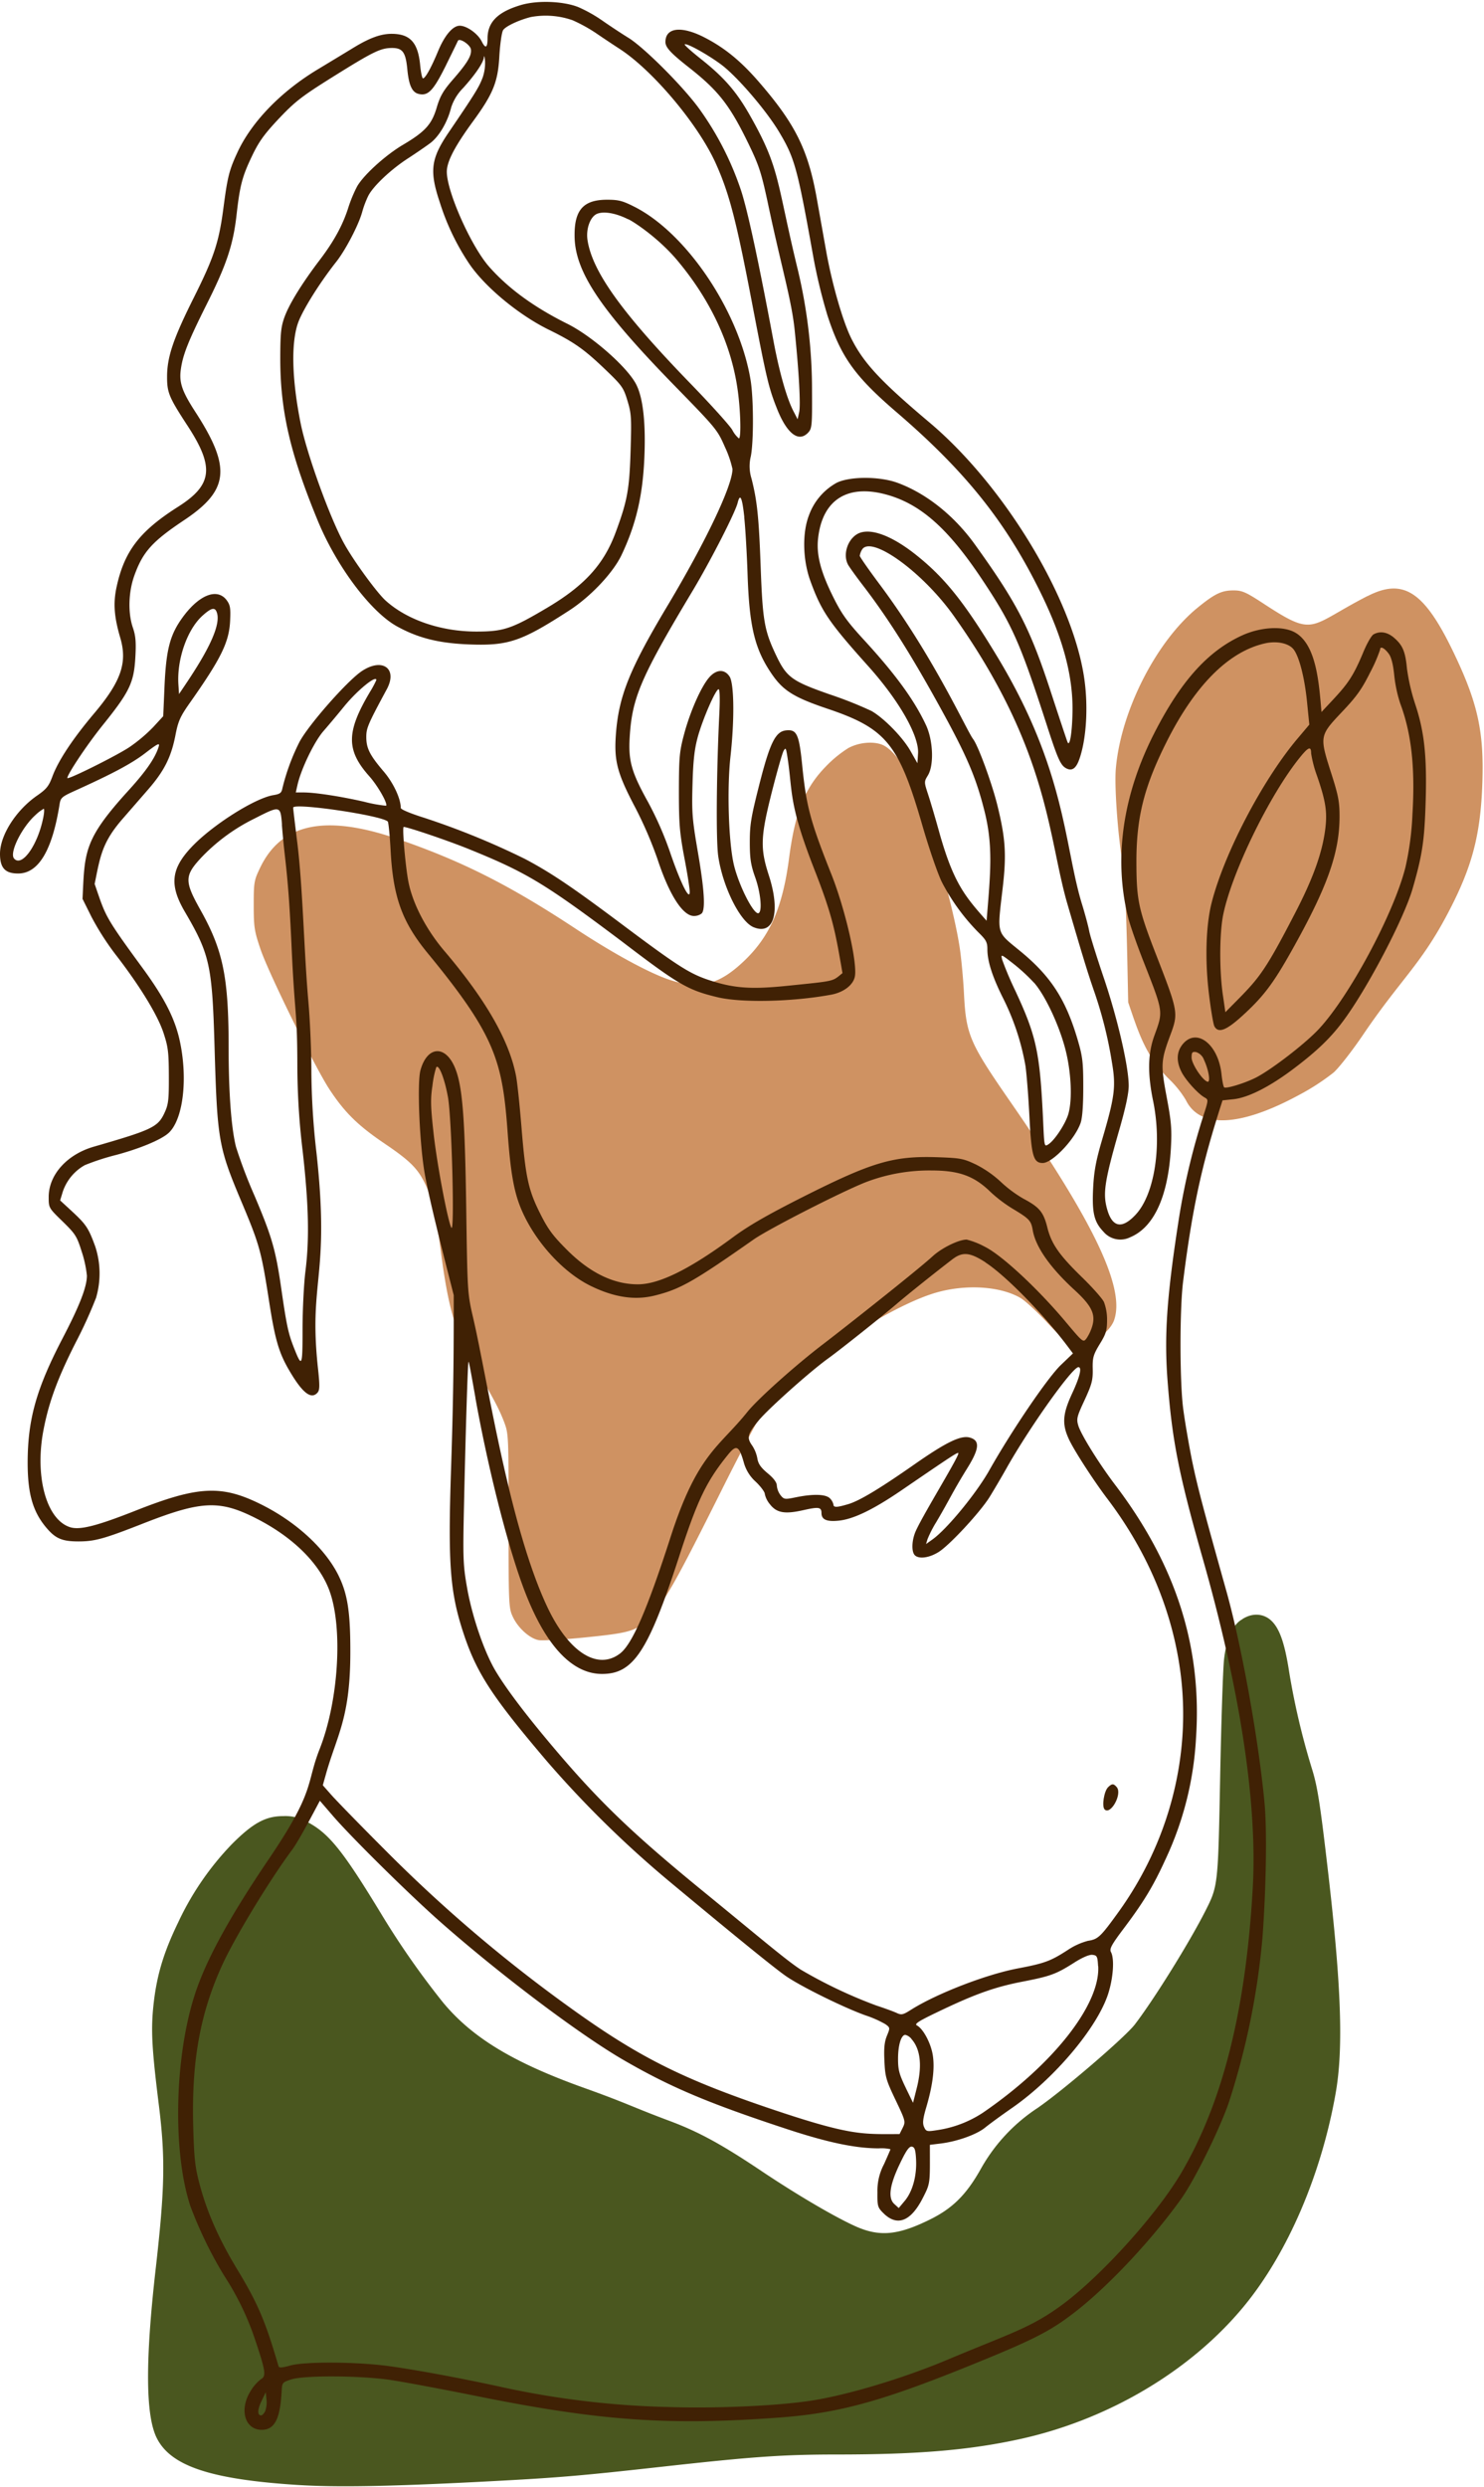 <?xml version="1.0" encoding="UTF-8" standalone="no"?><svg xmlns="http://www.w3.org/2000/svg" xmlns:xlink="http://www.w3.org/1999/xlink" data-name="Слой 1" fill="#000000" height="786.9" preserveAspectRatio="xMidYMid meet" version="1" viewBox="0.0 -0.6 469.6 786.9" width="469.6" zoomAndPan="magnify"><g><g id="change1_1"><path d="M432.7,188c-18.83,9.65-16.33,13.2-32.86,2.38-5.61-3.67-6.79-4.18-9.52-4.18-3.69,0-5.85,1-11.22,5.36-13.14,10.62-24.41,32.69-26,51-.48,5.42.55,20.24,2.06,29.45,1.27,7.77,1.56,31.59,1.85,44.52,3.22,9.41,5.41,16.89,13,24.35a32.06,32.06,0,0,1,5.24,6.56c4.43,9.11,17.26,8.5,36-1.7a72.05,72.05,0,0,0,10.76-7c1.73-1.55,5.89-6.89,9.24-11.83,12-17.73,18.19-22.07,26.72-38.2,7.84-14.82,10.54-24.94,11.11-41.65.55-16.34-1.49-25.46-9.34-41.71-9.14-18.9-15.73-23.13-27-17.34Z" fill="#cf9262"/></g><g id="change1_2"><path d="M268.67,235.94a37.67,37.67,0,0,0-7.28,5.9c-6.75,6.9-9.8,14.51-11.72,29.27-2,15.18-5.93,24.3-13.87,32s-14,9.44-23.41,6.46c-6.51-2.05-18.23-8.4-30.61-16.58C161,279.32,145.9,271.7,125.43,264.7,102.81,257,89,259.93,82.29,274c-1.89,3.95-2,4.52-2,11.83,0,7,.22,8.23,2.18,14,2.61,7.62,17.2,37.25,21.77,44.21,4.8,7.31,9,11.45,17.48,17.19,8.11,5.49,10.56,7.95,12.94,13,2.19,4.63,3.32,9.57,4.85,21.16,2.42,18.42,4.58,25.59,11.07,36.83,5.82,10.06,7.45,13.18,8.91,17s1.44,4.3,1.44,31.32c0,26.52.05,27.63,1.34,30.39,1.65,3.54,5.31,6.85,8.18,7.39,1.2.23,8-.17,15.06-.89,14.75-1.51,16.2-2,20.89-7.23,4.38-4.86,8-11.4,21.62-38.66,6.65-13.35,13.31-25.87,14.75-27.74,8.53-11.11,36.4-29.86,52.07-35,9.7-3.2,21.38-2.67,28.11,1.28,1.44.85,5.18,4.28,8.3,7.64,6.36,6.83,8.33,7.9,12.44,6.79,3.78-1,7.77-4.36,8.85-7.4,3.58-10.08-6.22-30.73-32.74-69-13-18.78-14.1-21.27-14.76-34.39-.24-4.76-.87-11.41-1.39-14.76-2.16-14-10.46-42.6-15.29-52.74-2.41-5.06-5.93-9.51-8.64-10.93s-7.5-1.18-11.1.7Z" fill="#cf9262"/></g><g id="change2_1"><path d="M387.34,524.41c-.34,3-.89,19.76-1.23,37.14-.66,34.39-.68,34.54-4.64,42.38-5.06,10-16.24,28-22.37,36-3.14,4.09-23.11,21.22-31,26.57a55.3,55.3,0,0,0-17.61,18.91c-4.59,8.24-8.93,12.6-16.05,16.14-10.3,5.12-16.17,5.65-23.9,2.15-6.61-3-18.54-10-29.76-17.53-12.5-8.37-19.79-12.34-29-15.77-12.21-4.57-13-5.42-27.14-10.48-22.31-8-35.25-15.85-44.48-27a261.07,261.07,0,0,1-18.93-27c-12.71-21-17.11-26.49-24.09-30.12A13.72,13.72,0,0,0,89.64,574c-5.57,0-9.57,2.15-16.31,8.92a91.15,91.15,0,0,0-17,24.82c-4.6,9.51-6.75,16.71-7.75,25.91-.86,8-.55,13.91,1.74,32.2,2,16.3,1.84,25.86-1,50.92-3.39,29.57-3.29,47,.33,54.09,4.48,8.81,17.11,13,44.43,14.75,12.27.78,29,.49,58-1,24.2-1.25,30.85-1.8,57.32-4.75,28.9-3.21,38.25-3.87,55.49-3.88,25.79,0,42-1.4,57.87-4.88,28.05-6.15,54.19-21.68,71-42.18,13.72-16.71,24.38-41.52,28.91-67.32,2.45-13.89,1.78-33.72-2.34-69.33-2.58-22.32-3.42-27.67-5.21-33.36a231.79,231.79,0,0,1-7.17-30.48c-1.45-9.46-3.17-14.19-6-16.57-2.47-2.06-5.92-2.12-8.9-.13C393.61,511.68,388.66,512.7,387.34,524.41Z" fill="#4a571f"/></g><g id="change3_1"><path d="M164.82,1c-7.31,2.17-10.54,5.4-10.54,10.56,0,3-.64,3.37-1.86.92s-4.73-4.94-6.93-4.94-4.77,3-6.89,8.11-4,8.54-4.75,8.54c-.27,0-.67-1.89-.89-4.15-.68-7.2-3.18-9.94-9.05-9.94-3.43,0-7,1.3-12.2,4.49-2.11,1.29-7.13,4.33-11.16,6.76-11.64,7-20.92,16.6-25.38,26.19C72.51,53.25,72,55.4,70.75,64.85c-1.44,11.15-3,15.85-9.3,28.48-6.63,13.23-8.58,19-8.58,25.3,0,5,.6,6.47,6.45,15.43,8.6,13.17,7.95,18.76-3,25.7-12.25,7.78-17.07,14.14-19.5,25.7-1,4.9-.7,9.15,1.24,15.74,2.32,7.89.25,13.84-8.34,24-6.74,8-11.27,14.85-13.14,19.88-1.15,3.11-1.9,4-5,6.15C5,255.85,0,263.71,0,269.55c0,4.46,1.63,6.22,5.73,6.22,6.43,0,10.79-7.25,13.11-21.83.34-2.16.67-2.45,5-4.41C35.73,244.14,41.64,241,46,237.65c3.9-3,4.62-3.33,4.23-2.06-1.08,3.58-4,7.8-9.65,14-14.2,15.6-13.76,19.33-14.46,34.21L29,289.59a86.06,86.06,0,0,0,7.46,11.67c7.66,9.88,13.36,19.18,15.24,24.82,1.5,4.53,1.7,6.13,1.73,13.75s-.15,9-1.35,11.62c-2.1,4.55-3.87,5.4-22.4,10.75-8.48,2.45-14.27,8.9-14.27,15.9,0,3.47,0,3.47,4.39,7.74,4.08,4,4.5,4.63,6.06,9.57A35.86,35.86,0,0,1,27.5,403c0,3.55-2.29,9.46-7.66,19.76-8.33,16-11.07,25.71-11.09,39.39,0,10.25,1.77,16.07,6.57,21.35,2.54,2.78,4.68,3.59,9.5,3.59,5.18,0,8.11-.81,20.67-5.75,17.87-7,23.75-7.36,34.64-2,12.07,5.92,20.83,14.39,24.11,23.32,4.33,11.79,2.92,34.82-3.07,50.07C96.72,564,100,565.61,84.92,587.8c-12.14,17.93-19.52,31.37-23.08,42.08-6.62,19.87-7.33,50.23-1.58,67.56A130,130,0,0,0,71,719.51,87.62,87.62,0,0,1,80.84,740c3.2,9.52,3.45,11.25,1.72,12.16a13.21,13.21,0,0,0-3.23,3.7c-3.71,5.85-1.88,12.31,3.48,12.31,4.07,0,5.85-3.41,6.31-12.13.15-2.81.21-2.89,3-3.8,4.12-1.35,21.83-1.26,31.4.15,4.06.6,16.59,2.94,27.87,5.21,38.42,7.73,60.17,9.26,95.06,6.7,20-1.47,33.85-5.44,66.84-19.07,15.24-6.31,20.17-9,27.74-15,10.32-8.17,23.56-22.35,32.58-34.91,4.33-6,12.34-22.2,15.31-30.92a235.26,235.26,0,0,0,10.59-52.08c1.17-16,1.44-33.81.65-42.38-1.85-19.87-7.25-49.88-12.1-67.19-7.64-27.26-9.27-33.49-11-42-1-5.12-2.23-12.27-2.69-16-1.07-8.66-1.08-31.1,0-39.76,3.31-26.78,6.93-40.08,12.49-57.44l3.41-.36c4.62-.47,11.34-3.85,18.78-9.43s12-9.91,16-15.34c7.62-10.24,19.26-32.4,22-42,3-10.42,3.71-14.94,4.08-27.2.44-14.51-.38-22.23-3.29-31a63.63,63.63,0,0,1-2.61-11.22c-.51-5.49-1.37-7.5-4.18-9.89-2.08-1.75-4.37-2.13-6.4-1-.65.35-2.07,2.82-3.21,5.56-3.94,9.5-5.72,10.92-13.26,19-.78-8.49-1.43-21.59-8.66-25.31-3.94-2-10.91-1.53-16.71,1.19-10.76,5-19.25,14.54-27.59,30.89-10,19.63-12.85,39.67-8.24,58.23.56,2.24,2.66,8.29,4.67,13.42,6.6,16.83,6.49,16.11,3.6,24.08-2,5.6-2.15,11.83-.37,20.49,2.89,14,.53,29.52-5.47,36-4.63,5-7.82,4-9.35-2.81-1-4.4-.22-8.84,4-23.54,2.1-7.25,3.12-12,3.11-14.39,0-6.09-3.58-21.46-7.95-34.33-2.25-6.64-4.32-13.29-4.57-14.69s-1.26-5.16-2.25-8.39c-5.64-18.24-5-42.17-26.7-78.14C305.28,190.1,299.1,182.33,290,175.06c-8.29-6.63-15.41-9-19.08-6.47-2.93,2-4.15,6.51-2.58,9.44.41.76,2.53,3.72,4.68,6.52,8.6,11.19,16.56,24,26.84,43,6.56,12.2,9.23,18.7,11.69,28.54,2.79,11.13,1.86,19.64.65,34.63-6.94-7.83-10.55-12.06-15.11-28.47-1.11-4-2.63-9.16-3.37-11.41-1.32-4-1.32-4.11-.11-6.09,2-3.25,1.67-11.16-.62-16-3.68-7.87-9.68-16.1-19.6-26.89-5.32-5.79-7.07-8.23-9.68-13.48-4-8-5.38-13.38-4.85-18.47,1.27-12.16,9-17.32,21.2-14.14,10.93,2.85,19.73,10.54,30.45,26.57,9.78,14.64,12.22,20.13,20.82,46.71,3.39,10.49,4.29,12.49,6.05,13.43s3.07.17,4.12-2.75c2.42-6.7,3-18.05,1.31-27.51-4.4-25.18-25.64-59.73-48.66-79.13-15.43-13-20.77-18.73-24.67-26.42-2.7-5.33-6.11-17.13-8-27.56-.9-5.06-2.24-12.58-3-16.83-2.74-15.43-6.77-23.59-18.22-36.83-5.74-6.65-10.84-10.84-17.19-14.13-7.38-3.83-12.5-3.26-12.5,1.38,0,1.69,1.71,3.54,7.38,8,9.44,7.41,13,12,18.95,24.27,3.38,7,4.06,9.15,6.29,19.64,4.2,19.76,7.31,29.75,8.28,39.27,1.35,13.11,1.93,23.67,1.43,25.91l-.5,2.26-1.32-2.56c-2.09-4-4.39-12.08-6.23-21.77C240,81.8,236.64,66.33,234.56,59.85A96.16,96.16,0,0,0,221,33.45c-5.34-7.2-17.34-19.15-22.18-22.11-2-1.23-5.58-3.59-8-5.27a45,45,0,0,0-7.83-4.43C178.18-.26,170-.55,164.82,1Zm16.41,4.82a49.25,49.25,0,0,1,7.38,4.07c2.07,1.42,5.46,3.68,7.5,5,10.52,6.84,24.87,23.93,30.38,36.19C230.78,60.6,233,69.12,238.12,96c4.48,23.41,5.12,26.08,7.79,32.8,3.16,7.93,6.9,10.72,9.91,7.38,1.09-1.21,1.2-2.38,1.14-12.62a164.24,164.24,0,0,0-4.45-38.6c-7-28.74-5.5-32-15.26-49.15C233,28.32,229.11,23.86,221.72,18c-2.93-2.32-5.23-4.39-5.06-4.56.55-.54,7.5,3.32,11.77,6.55,5,3.82,14.12,14.43,18.21,21.32,4.84,8.14,5.7,11.28,10.72,39.33a169.76,169.76,0,0,0,4.53,18.72c4.25,13,8.61,19.11,21.72,30.37,22,18.88,34.81,34.94,45.78,57.38,6.95,14.21,10.13,26,10,37.14-.09,6.77-.86,11.64-1.58,9.94-.23-.54-2.53-7.44-5.12-15.37C326,198.27,322,190.45,308.51,171.68c-6.61-9.2-15.49-16.26-24.66-19.58-5.61-2-14.82-2-19,0A19.14,19.14,0,0,0,256,162.41c-2.17,5.56-2,14.15.46,20.86,3.46,9.51,5.82,13,18.38,27,9.71,10.86,16,21.93,15.67,27.5l-.2,3.11-2.17-3.84c-2.45-4.33-8.3-10.34-12.34-12.68a125.28,125.28,0,0,0-13.24-5.26c-12.13-4.25-13.69-5.41-17.11-12.67-3.59-7.62-4.13-10.79-4.75-27.93-.57-15.55-1.11-20.68-2.89-27.68a13.1,13.1,0,0,1-.23-7c.94-4.64.9-18.42-.08-24.27-3.61-21.65-20.23-46.4-36.77-54.74-3.72-1.88-5-2.22-8.6-2.22-7.45,0-10.35,3.17-10.31,11.28,0,11.41,8.11,23.48,32,47.93,12.79,13.11,13.22,13.63,15.56,19a33.18,33.18,0,0,1,2.41,7c0,5.22-8.47,23-20.48,43.11-12.3,20.55-15.64,29-16.46,41.47-.51,7.94.57,11.89,6.16,22.5a125.61,125.61,0,0,1,7.07,16.4c3.71,11.28,8,17.93,11.51,17.93a3.94,3.94,0,0,0,2.44-.79c1.25-1.25.86-7.5-1.21-19.52-1.77-10.3-1.93-12.35-1.68-21.31.2-7.5.61-11.14,1.66-15,1.58-5.73,5.67-15.12,6.6-15.12.37,0,.46,2.93.24,7.5-.92,18.48-1.09,40.21-.37,45.25,1.4,9.69,6.88,20.74,11.17,22.53,6.45,2.69,8.64-4.73,4.84-16.44-2.76-8.53-2.63-12.13,1-26.46,1.61-6.34,3.26-12.12,3.66-12.84.66-1.18.77-1,1.19,1.59,1.84,11.69.19,14.47,8.64,36.07,5.88,15,6.59,19.77,8.83,32.62-3.37,2.67-1.8,2.41-17.38,4-11.71,1.21-17.17.79-25.25-1.93-5.88-2-9.81-4.52-26.83-17.27-16.1-12.07-22.75-16.55-31-20.92a243.75,243.75,0,0,0-32-13.06c-4.33-1.36-7.32-2.62-7.32-3.09,0-2.94-2.33-7.93-5.4-11.52-4.42-5.19-5.51-7.35-5.51-10.92,0-2.82.49-4,6.49-15.12,3.51-6.53-1.37-10.07-7.89-5.74-4.65,3.09-17.1,17.26-19.82,22.57a68.12,68.12,0,0,0-5.34,14.57c-.28,1.43-.76,1.78-2.89,2.12C80.5,252,67,260.59,60.54,267.48s-6.95,12-2.06,20.37c7.92,13.54,8.66,16.89,9.41,42.68.85,29.58,1.24,31.8,8.48,49,5.73,13.6,6.3,15.67,8.69,31,2,13,3.21,17.06,6.85,23.11,4,6.71,6.7,8.64,8.64,6.28.64-.79.65-2.38,0-8.23-2.87-27.53,3.92-28.16-.4-67.51a235.34,235.34,0,0,1-1.62-26c0-6.41-.44-16.17-.94-21.83-1.38-15.37-1.73-36.08-3.54-50.55-.7-5.61-1.28-10.52-1.28-10.86,0-1.66,28,2.44,29.94,4.39.23.24.64,4.39.9,9.21.8,14.76,3.64,22.6,11.78,32.5,21.51,26.15,23.62,34.2,25.27,56.95.83,11.47,1.84,17.61,3.74,22.63,4,10.55,13.26,21.1,22.52,25.63,7.38,3.61,13.92,4.61,20.18,3.07,8.09-2,12.26-4.35,31.35-17.74,4.87-3.42,28.78-15.6,35.91-18.3a56.25,56.25,0,0,1,20.43-3.55c8.78,0,13.53,1.77,18.72,6.86a44.21,44.21,0,0,0,6.77,5.14c5.49,3.29,6,3.85,6.52,6.88.88,5.25,5.49,11.86,13.3,19,5.36,4.93,6.66,7.62,5.51,11.45a14.53,14.53,0,0,1-1.76,3.75c-1.06,1.41-1.12,1.37-6.47-5-8.75-10.48-20.26-21.21-25.64-23.9a25,25,0,0,0-5.85-2.32c-2.5,0-7.87,2.63-10.73,5.25-5,4.59-28.91,23.43-34.33,27.56-9,6.84-21,17.58-24.32,21.71-9,11.22-15.79,13.17-24.3,39.57-7.41,23-12.16,33.93-16,36.87-7,5.36-16-.22-22.73-14.12-12.23-25.4-19.23-72.59-23.71-91.87-1.85-8-1.86-8.14-2.24-35.21-.42-29-1.21-38.65-3.65-44.33-3.07-7.13-8.75-6.59-10.83,1-1.1,4-.29,23.42,1.36,32.75s6.68,28.59,9.17,38.42c0,14,.05,28.12-.84,54.76-1,30.18-.36,39.05,3.83,51.89s9.07,20.3,26.6,40.91a333.89,333.89,0,0,0,38.1,37.46c21.46,17.86,33.52,27.66,37.32,30.33,4.62,3.25,18.48,10.09,25.37,12.53a33.86,33.86,0,0,1,6.28,2.8c1.44,1.08,1.45,1.13.42,3.63-.77,1.89-1,3.9-.79,8,.22,5,.54,6.07,3.51,12.29,3.17,6.65,3.23,6.88,2.28,8.81l-1,2c-11.6,0-15.07.64-39.58-7.6-29.14-9.79-43-16.76-64.94-32.59a463.35,463.35,0,0,1-58.6-50c-7.56-7.56-15-15.22-16.59-17l-2.8-3.17,1-3.56c3.51-12.47,7.79-17.74,7.71-39.12,0-12.75-1-18.26-3.94-24.09-4.29-8.35-13.32-16.59-24.11-22-12.64-6.33-20-6-40,1.92-12.38,4.88-17.64,6.2-20.73,5.17-7.27-2.41-11-15.52-8.47-29.91C15.27,443.58,18,435.9,24,424.07A142.3,142.3,0,0,0,30.4,410a27.34,27.34,0,0,0-.3-16.34c-2.6-7.08-3.1-7.09-11.07-14.46l.81-2.68a15.17,15.17,0,0,1,7-8.48,75.42,75.42,0,0,1,10-3.25c7.44-2,14.11-4.77,16.47-6.89,4.55-4.1,6.17-16.69,3.68-28.7-1.52-7.38-4.87-14-12.15-23.9-12.12-16.55-11.37-16.12-14.89-26.22,1.78-8.8,2.31-13.11,8.91-20.68l8-9.2c5.1-5.86,7.31-10.25,8.66-17.2.86-4.45,1.51-5.91,4.61-10.3,9.85-14,12.38-19.13,12.69-25.92.19-4.21,0-5-1.17-6.59-3-3.81-8.64-1.58-13.78,5.43-4.05,5.53-5.27,10.12-5.8,21.71L51.65,226l-3.17,3.45a49.47,49.47,0,0,1-7.5,6.32c-4,2.68-19.19,10.25-19.64,9.81s5.63-9.88,11.37-17c8.29-10.31,9.68-13.23,10.12-21.22.27-4.76.1-6.81-.77-9.33-1.6-4.64-1.43-11.22.41-16.41,2.71-7.6,5.64-10.87,15.83-17.67,14.18-9.47,14.92-16.6,3.56-34.16-4.23-6.52-5.19-9.29-4.66-13.35.63-4.77,2.32-9,8.32-21,6.15-12.26,8.27-18.61,9.33-28s1.79-12.16,4.86-18.6c2.25-4.72,3.92-7,8.62-12,5.08-5.35,7.22-7,16.8-13,13-8.12,15.25-9.23,18.9-9.26,3.38,0,4.34,1.31,4.87,6.8.48,5,1.5,7.22,3.55,7.73,3,.75,4.65-1,8.53-8.76,2-4.09,3.77-7.66,3.9-8,.44-1.1,3.92,1.16,4.14,2.68.28,1.93-1.11,4.27-5.62,9.45-3.15,3.61-4.13,5.31-5.22,9-1.57,5.29-3.66,7.59-10.67,11.74C122,48.48,115.09,54.73,113,58.39a43.36,43.36,0,0,0-2.8,6.76c-1.74,5.5-4.58,10.68-9.09,16.59C95.6,89,91.58,95.49,90.07,99.61c-1.13,3.06-1.35,5.12-1.38,12.62-.07,16.86,3,30.37,11.83,51.83,5.94,14.45,16.68,28.8,25,33.46,6.74,3.75,13.36,5.41,23,5.77,12.37.46,16.47-.93,31.65-10.77,6.77-4.39,13.84-11.89,16.52-17.54,4.57-9.66,6.69-18.66,7.21-30.74.48-11-.41-19-2.59-23.23-2.78-5.43-13.94-15.26-21.75-19.15-10.55-5.25-18.63-11.13-24.72-18-5.7-6.4-13.45-23.77-13.45-30.12,0-3.21,2.5-8,8.18-15.79,6.43-8.78,8-12.55,8.44-20.73.22-3.79.74-7.46,1.17-8.24.68-1.2,4.89-3.21,8.8-4.19a25.74,25.74,0,0,1,13.17,1ZM152.65,24.12c-1,2.76-2.55,5.24-10.6,17.07-5.74,8.45-6.23,12.26-2.83,22.38a75.14,75.14,0,0,0,9.08,19c4.84,7.33,15.55,16.28,25.18,21.06,8.17,4,11.34,6.26,17.81,12.44,5.55,5.3,6,5.93,7.26,10.1s1.31,5.43,1,15.74c-.38,12.31-1,15.86-4.72,25.91s-9.75,16.8-21.7,23.88c-11.22,6.66-13.8,7.52-22.38,7.52-11.16,0-21.94-3.67-28.72-9.8-2.72-2.45-10-12.39-13.08-17.94-4.45-7.95-11.87-28.42-13.82-38.17-2.75-13.72-3.06-25.26-.85-31.65,1.38-4,6.84-12.75,12.14-19.45,2.94-3.73,7.1-11.71,8.19-15.74a31,31,0,0,1,1.93-5.12c1.56-3.05,7.07-8.26,12.44-11.76,2.5-1.62,5.68-3.8,7.13-4.88,2.83-2.1,5.53-6.71,6.67-11.35a15.59,15.59,0,0,1,3.75-6.09c3.87-4.27,6.45-8.09,6.6-9.76.07-.72.23-.18.36,1.22a14.36,14.36,0,0,1-.83,5.43ZM214.34,81.8c10.38,12.38,16.91,26.22,19,40.37,1,6.46,1.26,16,.47,15.94a8.84,8.84,0,0,1-2.1-2.71c-.89-1.47-6.65-7.86-12.8-14.21-22.08-22.74-31.48-35.83-33-45.85-.52-3.54.86-7.37,3-8.28s6-.22,9.76,1.67C199.22,68.73,207.88,74.09,214.34,81.8ZM235.5,163c.37,3.43.84,11.53,1.06,18,.55,16.65,2.26,23.74,7.62,31.59,3.62,5.31,7,7.45,17.72,11.06,18.6,6.28,22.53,11.14,30,37,2.12,7.32,4.9,15.38,6.19,17.93a65.6,65.6,0,0,0,11.44,15.74c2.56,2.5,2.92,3.18,2.92,5.48,0,3.7,1.59,8.66,4.88,15.24a77.56,77.56,0,0,1,7.17,21.59c.38,2.64.95,9.94,1.26,16.16.61,12.32,1.26,14.57,4.19,14.57,3.09,0,10.21-7.5,12-12.68.55-1.55.84-5.49.84-11.34,0-7.93-.21-9.67-1.8-15.06-3.76-12.75-8.52-20.08-18.2-28-7.6-6.25-7.24-4.95-5.51-19.83,1.25-10.67.92-15.77-1.69-26.34-1.67-6.77-6-18.69-7.65-20.86-2.12-2.85-12.44-26-29.61-49-3.46-4.63-6.27-8.68-6.27-9a5.39,5.39,0,0,1,.65-1.83c2.66-5,19.09,6.77,29.07,20.79,30.3,42.59,29.81,70.05,36,91.23,4.67,16,6.32,21.42,8.31,27.19a131.62,131.62,0,0,1,5.73,22.63c1.35,7.84,1,10.91-3,24.51-2,6.77-2.63,10.14-2.9,15.43-.4,7.86.27,10.75,3.21,13.84a7,7,0,0,0,8.54,1.8c7.53-3.15,12-13,12.85-28.2.33-6,.13-8.36-1.34-16.16-1.92-10.25-1.84-11.56,1.2-19.7,2.52-6.75,2.4-7.44-4.11-24.21-6-15.36-6.6-18.16-6.66-29.88-.08-14.45,2.33-24.19,9.56-38.6,9-17.92,19.67-28.59,31.18-31.15,3.78-.84,7.66,0,9.11,2.07,1.75,2.46,3.39,9,4.13,16.4l.73,7.26-3.86,4.57c-10.92,13-22.95,35.92-27,51.59-1.87,7.18-2.21,18.35-.89,29.15.6,4.93,1.37,9.48,1.71,10.12,1.22,2.31,3.78,1.34,9-3.45,6.44-5.88,9.58-10,15.28-20.15,11.46-20.37,15.33-31.2,15.33-42.87,0-4.51-.41-6.65-2.58-13.41-3.8-11.89-3.79-12,3.24-19.46,4.76-5,6.38-7.31,9-12.56a49.27,49.27,0,0,0,3.17-7.25c0-1.23,1.32-.61,2.73,1.28q1.23,1.63,1.75,6.86a43,43,0,0,0,1.89,8.87c3.55,9.45,4.75,20.37,3.87,35.06a93.65,93.65,0,0,1-2.19,16.65c-3.6,14.57-17.84,41.14-27.58,51.46-4.39,4.65-14.93,12.75-19.8,15.23-3.42,1.73-9.27,3.53-10,3.08-.24-.14-.62-2-.85-4.16-1-9.45-7.83-14.8-12.23-9.57-2,2.42-2.18,5.42-.4,8.9,1.34,2.62,5.24,6.91,7.32,8.05,1.19.65,1.18.79-.44,5.79a218.32,218.32,0,0,0-8,34.21c-3.59,23.36-4.4,35.57-3.32,49.64,1.46,19,3.54,29.51,11.22,56.53,11.86,41.77,17.27,77.6,15.72,104.21-2.24,38.72-9.59,67.81-22.74,90.06-7.71,13-25.14,32.32-37.47,41.44-10,7.37-15.76,8.81-36.77,17.61-13.9,5.83-31.6,11.12-42.93,12.82-10.65,1.61-29.33,2.47-44.51,2a276.46,276.46,0,0,1-54.33-6.57c-12.69-2.74-26.78-5.34-34.88-6.42-10.25-1.37-26.47-1.44-31-.13-2.44.69-3.48.76-3.63.24-4.2-14.39-6.48-19.73-13-30.55-5.89-9.69-9.72-18.39-12.07-27.38-1.36-5.18-1.67-8-1.94-18.11-.54-20.49,2.16-35.52,9.14-50.85,4-8.82,15.25-27.32,22.33-36.77C95,581,99.1,573.1,101.22,569.14l4,4.64c5.68,6.65,24.59,25.33,34.47,34,18.78,16.53,43.75,35.34,57.56,43.35,14.85,8.61,26.83,13.68,51.65,21.85,13,4.29,21.83,6.14,29.21,6.14a12.67,12.67,0,0,1,3.66.27c0,.15-.91,2.23-2,4.67a17.93,17.93,0,0,0-2.11,9c-.05,4.33.07,4.76,1.89,6.57,4.34,4.31,8.67,2.64,12.46-4.8,2.5-4.9,2.24-4.47,2.24-16.83l3.29-.4c5.31-.63,11.49-2.84,14.21-5.06,1.38-1.13,5.18-3.9,8.48-6.19,13.47-9.35,27.07-25.51,30.47-36.22,1.59-5,2-11,.86-13.11-.55-1,.16-2.32,4.11-7.56,6.28-8.36,9.3-13.36,13.11-21.71a103.14,103.14,0,0,0,9.69-38.48c1.93-28.84-6.35-54.75-25.62-80.12-5.09-6.71-10.8-15.9-11.63-18.72-.63-2.11-.45-2.84,2-8.08,2.3-5,2.64-6.3,2.56-9.82s.17-4.49,2.22-7.87c2-3.23,2.32-4.38,2.32-7.56a15.56,15.56,0,0,0-1-5.79c-.55-1.12-3.69-4.65-6.92-7.79-7.25-7.06-9.71-10.58-11-15.84-1.21-4.8-2.5-6.35-7.5-9a38.6,38.6,0,0,1-7.22-5.37,34.39,34.39,0,0,0-7.78-5.43c-4-1.91-4.94-2.09-12-2.34-14.21-.5-20.79,1.45-43.17,12.73-11,5.57-16.89,8.95-21.89,12.66-13.54,10-23.24,14.82-30,14.82q-11.53,0-22.44-10.92c-4.45-4.45-6-6.52-8.49-11.52-3.73-7.43-4.6-11.46-5.89-27.26-.55-6.77-1.3-13.92-1.68-16-2.08-11.23-9.53-24.27-22.71-39.76-5.81-6.84-10.08-15.06-11.41-22-.94-4.93-2-17.25-1.47-17.25,1.26,0,13.84,4.27,20.36,6.9,18.49,7.48,24.15,10.89,48.73,29.36C214.77,311,217.71,312.66,227,314.9c7.57,1.83,23.72,1.48,36-.79,3.9-.72,6.92-3,7.5-5.65.92-4.21-3-21.28-7.39-32.38-6.67-16.77-7.94-21.51-9.24-34.33-1-10.06-1.71-11.6-5.08-11.27s-5.13,3.83-8.52,17.18c-2.63,10.37-3,12.62-3,18.24,0,5.24.34,7.26,1.73,11.15,1.67,4.7,2.25,10.53,1.1,11.24-1.37.85-6-8-7.76-14.83s-2.35-24.27-1.18-34.76c1.29-11.59,1.16-23-.29-25.25-1.61-2.46-4.26-2.31-6.53.37-2.55,3-5.92,10.67-7.83,17.74-1.49,5.56-1.66,7.32-1.68,18,0,10.25.2,13.08,1.7,21.1,1,5.12,1.74,10,1.73,10.92,0,3-2.9-2.81-6.17-12.38a106.68,106.68,0,0,0-7-16c-5.25-9.45-6.28-13.05-5.83-20.49.74-12.57,3.49-19,20-46.52,5.68-9.52,13.37-24.54,14.16-27.69s1.42-1.83,2.11,4.51ZM68.73,193.57c1.51,6-8.66,20.28-12.08,25.43l-.2-3.05c-.51-7.92,2.79-17.36,7.58-21.71,3-2.71,4.14-2.87,4.7-.67Zm50.36,21a32.7,32.7,0,0,1-2,3.72c-7.55,12.69-7.6,18.43-.23,26.71,2.72,3.05,5.93,8.71,5.31,9.33a44.74,44.74,0,0,1-7-1.28c-7.5-1.71-15.49-2.93-19.15-2.93H93.6l.52-2.31c1.13-5.07,5.29-13.7,8.22-17.08,1.63-1.87,4.56-5.36,6.49-7.74,4.16-5.12,10.26-10.12,10.26-8.42ZM414.9,237.78a37.31,37.31,0,0,0,1.9,7.2c2.8,8.17,3.28,11.5,2.5,17.26-1,7.28-3.87,15.24-9.45,26-10.68,20.66-11.65,20.81-22.09,31.41l-.79-5.43c-1.14-7.8-1.09-19.64.12-25.49,2.81-13.6,14.9-38.28,24.46-49.94,2.55-3.11,3.35-3.36,3.35-1ZM13.77,257.66C12.12,266.57,6.93,274,4.43,271,2.91,269.13,7,261,11.28,257.22a12.24,12.24,0,0,1,2.56-1.93c.2,0,.17,1.09-.07,2.37Zm75.43,2.63c.93,12.13,1.92,13.89,3,37.28,1.09,24.49,1.85,20.83,1.89,38.63a229.49,229.49,0,0,0,1.7,27.5c1.9,16.9,2.14,27.75.86,37.93-.49,3.87-.9,12.08-.91,18.3,0,12.07-.18,12.37-2.81,5.67-1.71-4.38-2.25-6.89-3.93-18.54-1.79-12.42-3-16.46-8.53-29.51a154.6,154.6,0,0,1-5.8-15.31c-1.49-6-2.32-17.13-2.32-31.16,0-22.5-1.72-30.93-8.92-43.78-5.13-9.15-5.09-10.85.4-16.71a59.21,59.21,0,0,1,16.69-12.2c8.17-4.17,8.24-4.16,8.71,1.9Zm238.05,50.06c3.48,4,7.83,13.23,9.83,20.85,1.88,7.14,2.32,16,1,20.61-.86,3.05-4.28,8.29-6.28,9.61-1.34.88-1.34.88-1.71-7.29-1-21.77-2.09-26.83-8.78-41.22a106,106,0,0,1-4.17-9.85c-.46-1.86-.46-1.86,3.57,1.28a57.56,57.56,0,0,1,6.5,6ZM381,334.74c1.51,3.23,2.14,7.25,1.07,6.9-1.63-.54-5-5.68-5-7.63,0-1.65.22-1.92,1.43-1.74a4,4,0,0,1,2.5,2.47ZM141.77,346.63c1.18,6.71,2.13,42.84,1.08,41.22s-4.56-19.94-5.66-30c-.9-8.11-1-10.7-.35-14.91a31.22,31.22,0,0,1,1.19-5.82c.79-1.26,2.7,3.6,3.74,9.51Zm170.07,52.2c6.31,4.08,18.23,16.22,25.85,26.34l1.84,2.44-3.84,3.67c-4.16,4-15.46,20.6-22.65,33.34-4.13,7.32-13.44,18.65-18,21.87l-2,1.43.46-1.53a36.17,36.17,0,0,1,2.74-5.36c4.13-6.94,5.12-9.49,9.91-17.2,3.78-6.1,4-8.69.73-9.6-2.82-.79-7.43,1.44-17.44,8.43-11.09,7.75-17.44,11.57-21,12.63s-4.7,1.13-4.7.13a4.13,4.13,0,0,0-1.05-1.89c-1.27-1.4-5.23-1.54-10.84-.4-3.53.73-3.77.69-4.88-.7a6,6,0,0,1-1.15-3c0-1-1-2.33-2.9-3.9-2.14-1.78-3-3-3.26-4.7a11.18,11.18,0,0,0-1.59-4c-1.85-2.59-1.58-3.66,2-8,3.06-3.71,16.32-15.56,22.06-19.68,3.45-2.48,17-13.24,21.77-17.34,3.53-3,11.7-9.55,17.44-13.95,3.22-2.47,5.54-2.27,10.48.91ZM150.43,441.64c4.22,23.53,10.76,49,16,62.19,6.53,16.53,14.75,25.15,24,25.19,10,.05,14.69-7.08,24.47-37.14,5.82-17.93,8.62-23.76,15.44-32.2,2.67-3.3,3.49-2.92,5,2.32a12.68,12.68,0,0,0,3.85,6.25c1.58,1.52,2.83,3.21,2.83,3.84a7.47,7.47,0,0,0,1.59,3.21c2.12,2.76,4.69,3.23,10.55,1.91,4.88-1.1,5.79-1,5.79.89,0,2.09,1.65,2.82,5.49,2.42,4.69-.49,11-3.55,20.06-9.76,15.61-10.68,17.47-11.9,17.75-11.62.6.6-12.27,21.19-13.77,25.42-1,2.75-1,5.9,0,6.89,1.3,1.31,4.63.85,7.62-1.06,3.46-2.2,13-12.47,16.05-17.35,1.23-2,3.61-6,5.29-9,7.31-13,20.88-32.08,22.81-32.08,1.2,0,.47,3.05-2,8.35-3,6.47-3.23,9.66-1,14.46,1.62,3.51,7.79,13.05,12.13,18.78,12.71,16.76,20.6,35.49,23.16,54.94C377,554.81,370,582,354,604.26c-5.77,8-6.52,8.7-9.73,9.2a21.35,21.35,0,0,0-6.4,2.91c-5.42,3.51-7.32,4.21-15.79,5.82-10,1.89-25.8,8-33.91,13.15-2.44,1.54-2.93,1.64-4.42.94-.91-.43-3.87-1.51-6.49-2.37a149.44,149.44,0,0,1-23.84-11.32c-4.71-3.05-13.09-10.25-31.23-25.06-21.34-17.44-31.87-27.48-45.32-43.21-9.54-11.16-16.37-20.1-20-26.16s-7.51-17.38-9.11-26.64c-1.22-7-1.3-9.27-.93-25.92.53-24,1.2-45.55,1.43-45.35s1.09,5.23,2.19,11.39ZM347.52,621.46c.68,12.14-14.21,31.09-36.41,46.33a35.58,35.58,0,0,1-14.33,5.53c-3.47.55-3.69.51-4.36-.94-.54-1.19-.39-2.56.66-6.16,2.09-7.07,2.76-12.49,2.08-16.65-.6-3.72-3-8.27-5-9.33-.89-.49.42-1.34,6.89-4.43,11.52-5.52,17.75-7.74,26.52-9.44s10.61-2.35,16.34-6c2.57-1.64,4.77-2.59,5.77-2.48,1.47.17,1.63.49,1.8,3.6Zm-59.15,23c2.95,3.27,3.52,8.6,1.68,15.79l-1.13,4.46c-4.1-8.47-4.76-9.3-4.74-14,0-4.27,1-7.5,2.3-7.5a3.61,3.61,0,0,1,1.89,1.22Zm1.52,38.36c.23,5.06-1.14,10-3.6,12.92l-1.89,2.26-1.4-1.27c-2.07-1.87-1.5-6,1.79-12.82,2-4.2,2.94-5.49,3.79-5.33s1.16,1,1.31,4.24Zm-206,79.51c-.4.73-.94,1.28-1.25,1.28-1.24,0-1.19-1.83.1-4.51l1.36-2.81.24,2.38a8,8,0,0,1-.45,3.66Z" fill="#402104"/></g><g id="change3_2"><path d="M350.63,564.87c-1.28,1.28-2,6-1.1,7,1.89,1.91,5.65-4.81,3.88-7-1-1.22-1.56-1.22-2.78,0Z" fill="#402104"/></g></g></svg>
